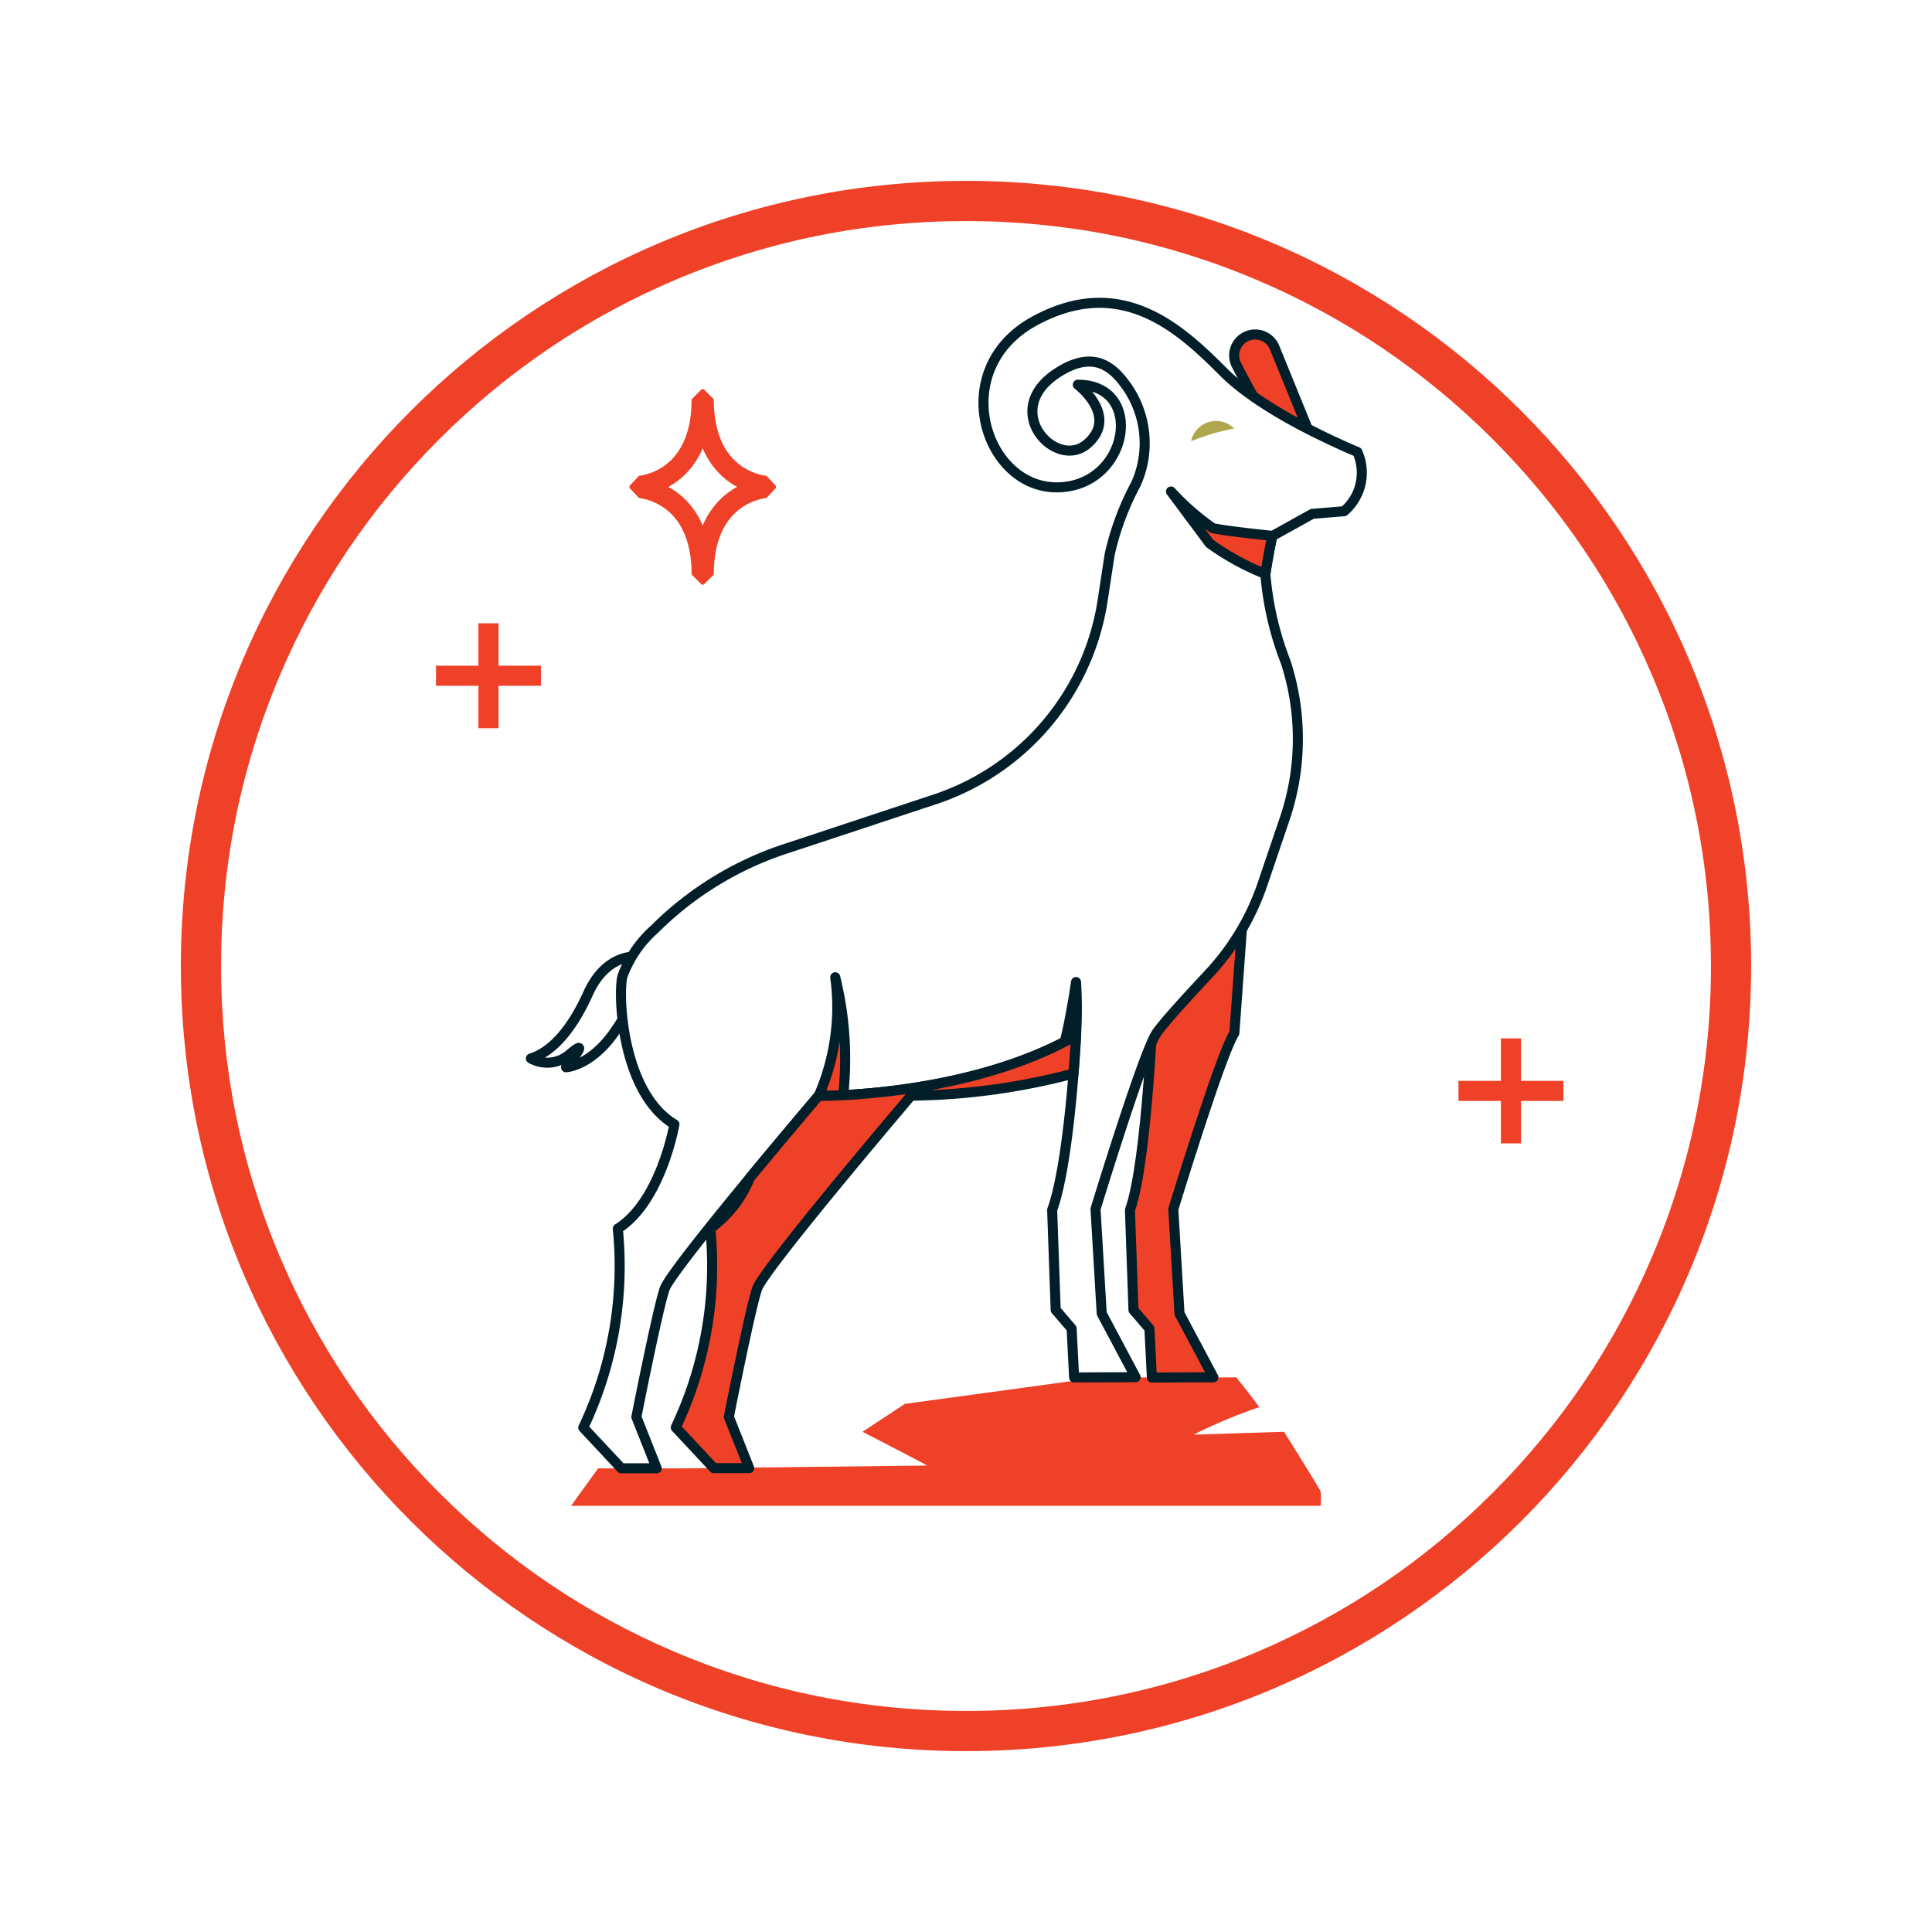<svg xmlns="http://www.w3.org/2000/svg" width="96.14" height="96.14" viewBox="0 0 96.14 96.14">
    <defs>
        <filter id="Path_6806" width="96.14" height="96.14" x="0" y="0" filterUnits="userSpaceOnUse">
            <feOffset dy="3"/>
            <feGaussianBlur result="blur" stdDeviation="3"/>
            <feFlood flood-opacity=".078"/>
            <feComposite in2="blur" operator="in"/>
            <feComposite in="SourceGraphic"/>
        </filter>
        <style>
            .cls-4{fill:#fff}.cls-3{fill:#ef4128}.cls-3,.cls-4{stroke:#011e29;stroke-width:.5px;stroke-linecap:round;stroke-linejoin:round}.cls-8{fill:#2a222f;stroke:#ef4128;stroke-linecap:square;stroke-linejoin:bevel}
        </style>
    </defs>
    <g id="Group_7173" transform="translate(-1612 -8083)">
        <g filter="url(#Path_6806)" transform="matrix(1, 0, 0, 1, 1612, 8083)">
            <g id="Path_6806-2" fill="#fff" stroke="none">
                <path d="M39.07 77.14c-5.14 0-10.126-1.007-14.818-2.992-4.534-1.917-8.605-4.662-12.102-8.159-3.496-3.496-6.241-7.568-8.159-12.101C2.006 49.195 1 44.21 1 39.07c0-5.14 1.006-10.126 2.991-14.818 1.918-4.534 4.663-8.605 8.16-12.102 3.496-3.496 7.567-6.241 12.1-8.159C28.945 2.006 33.93 1 39.07 1c5.14 0 10.125 1.006 14.818 2.991 4.533 1.918 8.605 4.663 12.101 8.16 3.497 3.496 6.242 7.567 8.16 12.1 1.984 4.693 2.99 9.679 2.99 14.819 0 5.14-1.006 10.125-2.99 14.818-1.918 4.533-4.663 8.605-8.16 12.101-3.496 3.497-7.568 6.242-12.101 8.16-4.693 1.984-9.678 2.99-14.818 2.99z" transform="translate(9 6)"/>
                <path fill="#ef4128" d="M39.07 2c-5.005 0-9.86.98-14.429 2.912-4.414 1.867-8.378 4.54-11.784 7.945-3.405 3.406-6.078 7.37-7.945 11.784C2.98 29.21 2 34.065 2 39.07c0 5.005.98 9.86 2.912 14.428 1.867 4.414 4.54 8.38 7.945 11.784 3.406 3.405 7.37 6.078 11.784 7.945 4.57 1.933 9.424 2.913 14.429 2.913 5.005 0 9.86-.98 14.428-2.913 4.414-1.867 8.38-4.54 11.784-7.945 3.405-3.405 6.078-7.37 7.945-11.784 1.933-4.568 2.913-9.423 2.913-14.428 0-5.005-.98-9.86-2.913-14.429-1.867-4.414-4.54-8.378-7.945-11.784-3.405-3.405-7.37-6.078-11.784-7.945C48.93 2.98 44.075 2 39.07 2m0-2c21.577 0 39.07 17.492 39.07 39.07 0 21.577-17.493 39.07-39.07 39.07C17.492 78.14 0 60.647 0 39.07 0 17.492 17.492 0 39.07 0z" transform="translate(9 6)"/>
            </g>
        </g>
        <g id="Group_6911" transform="translate(1634.196 8102.175)">
            <g id="Group_6908" transform="translate(4.223 -4.11)">
                <g id="Group_6856" transform="translate(0)">
                    <path id="Path_267" fill="#ef4128" d="M62.779 123.9c-.144-.1-3.211-1.679-3.211-1.679l2.106-1.388 9.569-1.308 3.059-.013.812.013 3.058-.013S79.44 121.116 79.3 121a24.989 24.989 0 0 0-3.255 1.364l4.5-.144s1.771 2.824 1.819 2.967a3.535 3.535 0 0 1 0 .718h-37.3l1.345-1.863h4.063z" transform="translate(-43.067 -66.037)"/>
                    <g id="Group_103" transform="translate(0)">
                        <path id="Path_268" d="M96.978 81.967s-.308 8.455-1.189 10.876l.176 4.974.793.925.124 2.436 3.058-.013-1.685-3.171-.308-5.194s2.377-7.792 3.038-8.761l.372-5.137z" class="cls-3" transform="translate(-65.98 -47.694)"/>
                        <path id="Path_269" d="M46.583 81.337s-1.438-.118-2.315 1.827-1.884 2.936-2.847 3.236a1.689 1.689 0 0 0 1.944-.223l.048-.039c1.05-.873-.243.7-.243.7s1.319-.058 2.55-1.961a4.992 4.992 0 0 0 .863-3.54z" class="cls-4" transform="translate(-41.421 -48.794)"/>
                        <path id="Path_270" d="M73.254 26.2a4.929 4.929 0 0 1 .426 4.793 13.765 13.765 0 0 0-1.312 3.518c-.1.664-.226 1.477-.351 2.3a12.392 12.392 0 0 1-3.526 6.927 12.4 12.4 0 0 1-4.827 2.962l-7.371 2.44a16.489 16.489 0 0 0-6.561 4.007 5.749 5.749 0 0 0-1.616 2.374c-.223 1.007 0 5.8 2.593 7.346 0 0-.659 3.83-2.817 5.194a18.742 18.742 0 0 1-1.718 9.9l1.893 2.025h1.761l-1.012-2.553s1.056-5.371 1.409-6.383 7.66-9.6 7.66-9.6 7.4.088 12.81-2.994c0 0-.308 6.252-1.189 8.673l.176 4.974.793.925.124 2.436 3.059-.013-1.686-3.171-.308-5.195s2.377-7.785 3.036-8.757c.345-.506 1.534-1.808 2.589-2.934a12.378 12.378 0 0 0 2.688-4.486l1.1-3.24a12.38 12.38 0 0 0 .052-7.8 15.445 15.445 0 0 1-1.013-4.384c.22-1.409.352-1.893.352-1.893l1.981-1.1 1.585-.132a2.522 2.522 0 0 0 .66-2.949s-4.534-1.849-6.647-3.962-5.063-4.93-9.421-2.553-2.51 8.276 1.1 8.276 4.446-5.107 1.057-5.107c0 0 2.067 1.568.462 2.95-1.585 1.365-4.524-1.843-1.211-3.7 1.621-.914 2.531-.114 3.22.886z" class="cls-4" transform="translate(-43.568 -21.985)"/>
                        <path id="Path_271" fill="#ef4128" stroke="#011e29" stroke-width="0.5px" d="M108.9 29.547l-1.64-4.026a1.044 1.044 0 1 0-1.893.875c.381.733.8 1.528.851 1.563a24.659 24.659 0 0 0 2.682 1.589z" transform="translate(-70.252 -23.288)"/>
                        <path id="Path_272" fill="#afa64d" d="M101.335 33.718a11.188 11.188 0 0 1 2.145-.634 1.272 1.272 0 0 0-2.145.634z" transform="translate(-68.485 -26.826)"/>
                        <path id="Path_273" d="M68.361 83.2a11 11 0 0 1-.828 5.908s.455.005 1.222-.033a16.892 16.892 0 0 0-.394-5.875z" class="cls-3" transform="translate(-53.216 -49.634)"/>
                        <path id="Path_274" fill="#00b1cd" stroke="#011e29" stroke-linecap="round" stroke-linejoin="round" stroke-width="0.5px" d="M90.431 83.637s-.243 1.721-.565 2.978c.19-.1.379-.2.565-.306a22.2 22.2 0 0 0 0-2.672z" transform="translate(-63.304 -49.834)"/>
                        <path id="Path_275" d="M99.515 39.116s1.552 2.08 1.915 2.575a12.792 12.792 0 0 0 2.781 1.528c.22-1.409.352-1.893.352-1.893s-2.525-.262-2.978-.394a12.55 12.55 0 0 1-2.07-1.816z" class="cls-3" transform="translate(-67.663 -29.723)"/>
                        <path id="Path_276" d="M61.677 91.5s-1.652 1.941-3.423 4.085a5.752 5.752 0 0 1-1.967 2.518 18.742 18.742 0 0 1-1.718 9.9l1.893 2.025h1.761l-1.012-2.553s1.057-5.371 1.409-6.383 7.66-9.6 7.66-9.6a32.948 32.948 0 0 0 8.081-1.1c.088-1.112.127-1.892.127-1.892-5.415 3.093-12.811 3-12.811 3z" class="cls-3" transform="translate(-47.361 -52.035)"/>
                    </g>
                </g>
            </g>
            <g id="Group_6909" transform="translate(0 12.34)">
                <path id="Line_1" d="M0 0L0 4.223" class="cls-8" transform="translate(2.111)"/>
                <path id="Line_2" d="M4.223 0L0 0" class="cls-8" transform="translate(0 2.112)"/>
            </g>
            <path id="Path_6807" fill="none" stroke="#ef4128" stroke-linecap="square" stroke-linejoin="bevel" d="M68.607 49.764s3.092.187 3.092 4.31h.1c0-4.123 3.092-4.31 3.092-4.31v-.106s-3.092-.187-3.092-4.31h-.1c0 4.123-3.092 4.31-3.092 4.31z" transform="translate(-58.977 -44.656)"/>
            <g id="Group_6910" transform="translate(50.881 32.998)">
                <path id="Line_35" d="M0 0L0 4.223" class="cls-8" transform="translate(2.111)"/>
                <path id="Line_36" d="M4.223 0L0 0" class="cls-8" transform="translate(0 2.112)"/>
            </g>
        </g>
    </g>
</svg>
